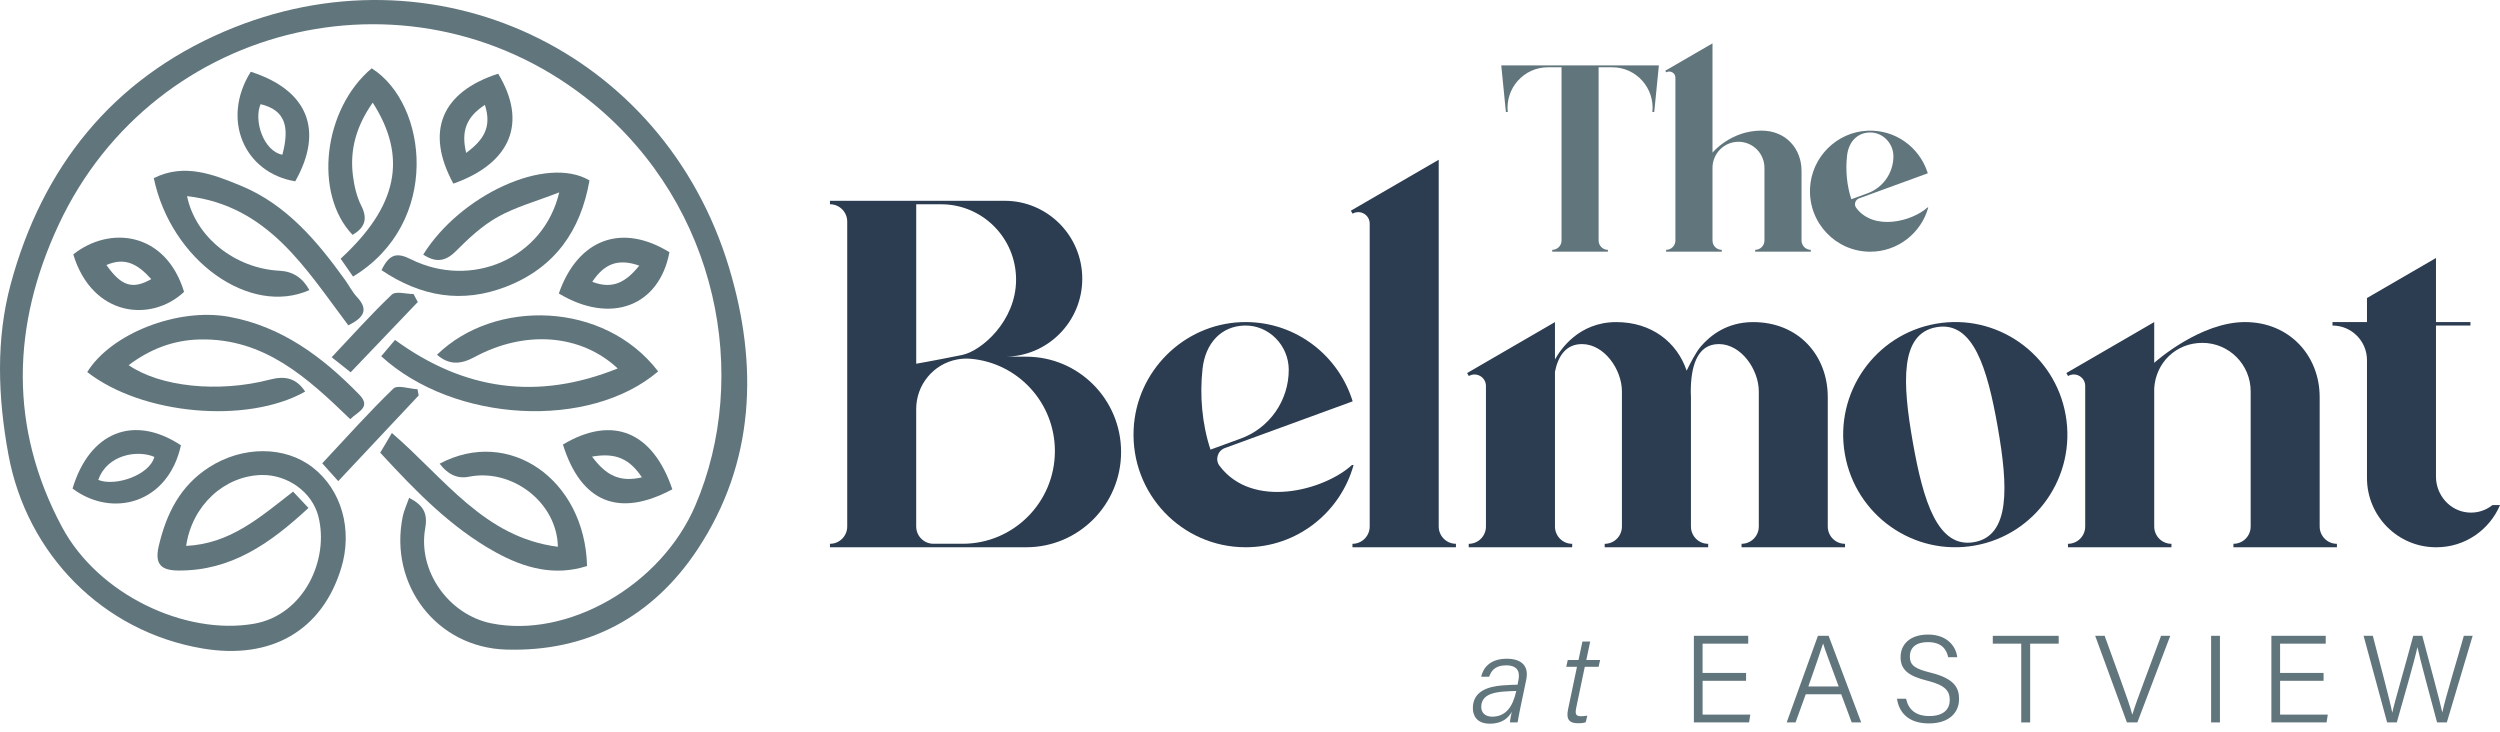 <?xml version="1.0" encoding="UTF-8"?> <svg xmlns="http://www.w3.org/2000/svg" width="246" height="72" viewBox="0 0 246 72" fill="none"><path d="M18.317 53.716C22.633 53.512 25.54 50.941 28.841 48.375C29.302 48.863 29.747 49.338 30.354 49.982C26.541 53.521 22.701 56.185 17.538 56.139C15.901 56.124 15.191 55.563 15.62 53.736C16.372 50.531 17.734 47.804 20.577 45.98C23.88 43.861 28.037 43.862 30.786 46.009C33.616 48.217 34.72 52.129 33.576 55.892C31.705 62.045 26.695 64.954 19.935 63.811C10.118 62.152 2.632 54.541 0.826 44.722C-0.211 39.077 -0.416 33.394 1.056 27.946C4.159 16.461 11.047 7.82 22.093 3.092C42.592 -5.683 65.284 4.886 71.744 26.348C74.618 35.896 74.317 45.507 68.606 54.106C64.225 60.7 57.812 64.17 49.779 63.918C42.943 63.702 38.254 57.522 39.63 50.825C39.749 50.244 40.013 49.691 40.261 48.984C41.621 49.704 42.114 50.455 41.841 51.98C41.087 56.196 44.161 60.484 48.333 61.333C55.803 62.852 65.031 57.671 68.422 49.737C73.865 37.006 70.71 20.336 58.385 10.204C41.119 -3.989 15.237 1.82 5.763 22.13C1.153 32.011 0.874 42.078 6.094 51.847C9.667 58.532 18.24 62.539 24.978 61.379C29.928 60.526 32.418 55.04 31.325 50.805C30.702 48.384 28.259 46.69 25.753 46.74C22.093 46.814 18.901 49.712 18.317 53.714V53.716Z" fill="#61757C"></path><path d="M34.467 41.246C30.264 37.19 26.024 33.267 19.675 33.403C17.067 33.458 14.777 34.342 12.66 35.929C15.721 38.057 21.502 38.678 26.543 37.354C28.066 36.954 29.157 37.209 30.029 38.534C24.283 41.76 13.971 40.813 8.585 36.61C10.919 32.828 17.473 30.255 22.514 31.168C27.734 32.114 31.749 35.132 35.345 38.821C36.591 40.099 35.165 40.515 34.467 41.246Z" fill="#61757C"></path><path d="M60.783 36.253C57.174 32.882 51.688 32.44 46.698 35.132C45.298 35.886 44.178 35.92 42.999 34.909C48.663 29.38 59.458 29.621 64.762 36.546C58.015 42.301 44.711 41.633 37.51 35.054C37.92 34.57 38.334 34.08 38.87 33.449C45.67 38.413 52.897 39.431 60.783 36.255V36.253Z" fill="#61757C"></path><path d="M34.274 32.013C30.053 26.412 26.391 20.228 18.406 19.298C19.242 23.37 23.17 26.423 27.505 26.64C28.81 26.705 29.79 27.341 30.444 28.546C24.576 31.146 16.834 25.641 15.133 17.53C18.146 16.019 21.02 17.168 23.733 18.289C28.183 20.13 31.206 23.72 33.952 27.543C34.351 28.099 34.663 28.73 35.125 29.224C36.287 30.462 35.82 31.249 34.274 32.015V32.013Z" fill="#61757C"></path><path d="M43.263 45.626C50.093 41.99 57.551 47.169 57.766 55.695C54.571 56.728 51.583 55.891 48.797 54.357C44.359 51.914 40.882 48.3 37.414 44.544C37.621 44.196 37.788 43.919 37.953 43.639C38.129 43.341 38.305 43.041 38.56 42.605C43.753 47.066 47.65 52.889 54.895 53.801C54.811 49.424 50.375 46.062 46.137 46.911C45.033 47.133 44.074 46.704 43.261 45.624L43.263 45.626Z" fill="#61757C"></path><path d="M37.539 26.585C38.323 24.97 39.057 24.823 40.441 25.514C46.343 28.456 53.482 25.488 55.029 18.93C52.754 19.812 50.753 20.357 48.993 21.34C47.466 22.192 46.117 23.446 44.869 24.702C43.788 25.792 42.833 25.827 41.645 25.052C45.261 19.232 53.718 15.238 58.006 17.751C57.144 22.702 54.595 26.346 49.82 28.202C45.472 29.892 41.423 29.198 37.539 26.583V26.585Z" fill="#61757C"></path><path d="M34.74 27.213C34.273 26.541 33.891 25.992 33.519 25.455C39.093 20.334 40.149 15.52 36.676 10.098C35.09 12.364 34.401 14.682 34.727 17.276C34.854 18.287 35.092 19.34 35.547 20.237C36.227 21.581 35.864 22.417 34.694 23.113C30.83 19.073 31.803 10.724 36.575 6.723C42.116 10.214 43.434 21.953 34.74 27.211V27.213Z" fill="#61757C"></path><path d="M33.281 47.342C32.667 46.657 32.262 46.206 31.708 45.589C34.032 43.108 36.283 40.58 38.71 38.234C39.11 37.847 40.274 38.26 41.086 38.304C41.122 38.507 41.161 38.711 41.197 38.913C38.611 41.668 36.025 44.422 33.283 47.342H33.281Z" fill="#61757C"></path><path d="M34.502 36.632C33.651 35.956 33.131 35.544 32.636 35.152C34.634 33.036 36.516 30.927 38.558 28.986C38.943 28.621 39.966 28.934 40.693 28.934C40.831 29.196 40.968 29.457 41.108 29.719C38.917 32.011 36.727 34.305 34.502 36.634V36.632Z" fill="#61757C"></path><path d="M54.987 28.877C60.106 31.961 64.879 30.128 65.871 24.818C61.21 21.94 56.879 23.477 54.987 28.877ZM58.277 27.729C59.434 26.011 60.742 25.379 62.905 26.138C61.575 27.776 60.295 28.502 58.277 27.729Z" fill="#61757C"></path><path d="M7.139 48.075C11.025 50.989 16.537 49.577 17.805 43.816C13.166 40.756 8.813 42.494 7.139 48.075ZM9.672 47.224C10.519 44.753 13.498 44.234 15.188 44.958C14.713 46.77 11.324 47.898 9.672 47.224Z" fill="#61757C"></path><path d="M7.211 25.033C9.084 31.201 14.905 31.744 18.113 28.717C16.302 22.802 10.803 22.179 7.211 25.033ZM10.473 26.079C12.416 25.223 13.681 26.134 14.885 27.465C13.052 28.505 11.943 28.169 10.473 26.079Z" fill="#61757C"></path><path d="M55.392 43.743C57.17 49.422 60.88 50.978 66.159 48.145C64.216 42.434 60.249 40.845 55.392 43.743ZM58.259 44.93C60.631 44.514 61.959 45.175 63.166 46.97C61.017 47.465 59.668 46.828 58.259 44.93Z" fill="#61757C"></path><path d="M24.675 7.062C21.733 11.749 24.034 17.011 29.052 17.842C31.882 12.841 30.308 8.859 24.675 7.062ZM27.784 15.225C25.898 14.863 24.952 11.814 25.643 10.249C28.062 10.836 28.526 12.453 27.784 15.225Z" fill="#61757C"></path><path d="M49.019 7.253C43.441 9.052 41.812 12.939 44.612 18.07C50.309 16.048 51.911 12.029 49.019 7.253ZM45.873 15.049C45.36 12.933 45.861 11.523 47.714 10.32C48.438 12.578 47.523 13.808 45.873 15.049Z" fill="#61757C"></path><path d="M149.621 69.557C149.526 70.025 149.372 70.813 149.331 71.087H148.571C148.593 70.844 148.67 70.445 148.756 70.049C148.45 70.581 147.887 71.21 146.6 71.21C145.313 71.21 144.929 70.412 144.929 69.677C144.929 67.907 146.62 67.552 147.797 67.445C148.479 67.386 149.045 67.386 149.326 67.374L149.416 66.91C149.542 66.278 149.482 65.47 148.197 65.47C147.069 65.47 146.725 66.057 146.531 66.593H145.746C145.948 65.709 146.624 64.82 148.272 64.82C149.645 64.82 150.475 65.466 150.182 66.886L149.623 69.557H149.621ZM149.201 67.994C148.899 68.005 148.466 68 147.87 68.057C146.848 68.152 145.755 68.408 145.755 69.574C145.755 70.08 146.096 70.52 146.829 70.52C148.25 70.52 148.869 69.423 149.176 68.092L149.199 67.994H149.201Z" fill="#61757C"></path><path d="M154.269 64.943H155.325L155.71 63.126H156.476L156.093 64.943H157.451L157.301 65.614H155.943L155.116 69.568C154.982 70.2 155.008 70.476 155.556 70.476C155.73 70.476 156 70.463 156.192 70.419L156.036 71.067C155.78 71.159 155.518 71.168 155.276 71.168C154.431 71.168 154.086 70.8 154.297 69.8L155.175 65.612H154.119L154.269 64.942V64.943Z" fill="#61757C"></path><path d="M171.816 66.991H167.536V70.316H172.229L172.11 71.087H166.678V62.563H172.025V63.334H167.534V66.219H171.814V66.991H171.816Z" fill="#61757C"></path><path d="M177.685 68.316L176.681 71.087H175.81L178.884 62.563H179.936L183.142 71.087H182.207L181.177 68.316H177.685ZM180.926 67.545C180.043 65.144 179.575 63.938 179.399 63.332H179.386C179.179 64.013 178.657 65.492 177.942 67.545H180.926Z" fill="#61757C"></path><path d="M187.556 68.76C187.8 69.843 188.526 70.459 189.845 70.459C191.293 70.459 191.856 69.751 191.856 68.88C191.856 68.009 191.435 67.423 189.644 66.981C187.756 66.514 187.017 65.882 187.017 64.667C187.017 63.452 187.882 62.441 189.735 62.441C191.588 62.441 192.479 63.599 192.591 64.671H191.702C191.528 63.828 190.989 63.185 189.697 63.185C188.559 63.185 187.932 63.71 187.932 64.597C187.932 65.485 188.454 65.816 189.983 66.192C192.386 66.786 192.771 67.742 192.771 68.795C192.771 70.104 191.814 71.185 189.799 71.185C187.671 71.185 186.832 69.975 186.665 68.756H187.556V68.76Z" fill="#61757C"></path><path d="M198.891 63.336H196.09V62.565H202.575V63.336H199.767V71.089H198.889V63.336H198.891Z" fill="#61757C"></path><path d="M209.289 71.087L206.166 62.563H207.097L208.677 66.926C209.134 68.198 209.625 69.55 209.808 70.296H209.832C210.013 69.633 210.549 68.217 211.009 66.97L212.649 62.563H213.553L210.316 71.087H209.289Z" fill="#61757C"></path><path d="M218.441 62.563V71.087H217.574V62.563H218.441Z" fill="#61757C"></path><path d="M228.642 66.991H224.362V70.316H229.054L228.935 71.087H223.504V62.563H228.851V63.334H224.36V66.219H228.64V66.991H228.642Z" fill="#61757C"></path><path d="M234.894 71.087L232.577 62.563H233.486C234.097 64.945 235.217 69.123 235.393 70.111H235.405C235.592 69.18 236.883 64.781 237.46 62.563H238.353C238.888 64.566 240.157 69.264 240.316 70.084H240.329C240.598 68.758 241.913 64.468 242.442 62.563H243.309L240.767 71.087H239.808C239.271 69.101 238.052 64.56 237.88 63.697H237.867C237.633 64.879 236.421 69.04 235.844 71.087H234.894Z" fill="#61757C"></path><path d="M163.234 6.438L162.778 11.02H162.595C162.838 8.667 161.002 6.62 158.648 6.62H157.303V23.667C157.303 24.173 157.712 24.584 158.216 24.584V24.766H152.742V24.584C153.247 24.584 153.655 24.173 153.655 23.667V6.62H152.31C149.955 6.62 148.118 8.667 148.362 11.02H148.18L147.724 6.438H163.234Z" fill="#61757C"></path><path d="M169.422 24.584V24.766H163.947V24.584C164.451 24.584 164.86 24.173 164.86 23.667V7.645C164.86 7.178 164.356 6.887 163.955 7.119L163.863 6.96L168.51 4.267V23.669C168.51 24.175 168.918 24.586 169.422 24.586V24.584ZM178.182 24.584V24.766H172.709V24.584C173.213 24.584 173.622 24.173 173.622 23.667V16.518C173.622 15.1 172.478 13.951 171.067 13.951C169.655 13.951 168.511 15.1 168.511 16.518V15.014C168.511 15.014 170.295 12.852 173.321 12.852C175.737 12.852 177.271 14.629 177.271 16.82V23.667C177.271 24.173 177.68 24.584 178.184 24.584H178.182Z" fill="#61757C"></path><path d="M189.743 20.414C189.046 22.925 186.753 24.768 184.031 24.768C180.66 24.768 177.948 21.945 178.107 18.526C178.248 15.459 180.739 12.979 183.795 12.86C186.496 12.753 188.813 14.465 189.638 16.875C189.658 16.932 189.677 16.991 189.695 17.05L182.931 19.521C182.55 19.661 182.405 20.13 182.651 20.456C184.389 22.772 188.166 21.776 189.662 20.414H189.745H189.743ZM182.171 19.604L183.776 19.016C185.298 18.46 186.311 17.008 186.311 15.38C186.311 14.095 185.265 13.012 183.985 13.036C182.746 13.06 181.899 13.96 181.749 15.328C181.593 16.722 181.72 18.247 182.171 19.604Z" fill="#61757C"></path><path d="M110.315 44.475C110.315 49.653 106.136 53.85 100.981 53.85H81.669V53.51C82.606 53.51 83.367 52.748 83.367 51.807V21.804C83.367 20.863 82.606 20.099 81.669 20.099V19.758H98.859C103.076 19.758 106.495 23.192 106.495 27.428C106.495 31.665 103.076 35.099 98.859 35.099H100.981C106.136 35.099 110.315 39.296 110.315 44.474V44.475ZM90.154 35.791C90.154 35.791 91.672 35.533 94.671 34.929C96.546 34.552 99.982 31.61 99.982 27.515C99.982 23.42 96.678 20.101 92.601 20.101H90.156V35.793L90.154 35.791ZM103.802 44.389C103.802 39.618 100.157 35.704 95.51 35.303C95.065 35.264 94.615 35.29 94.176 35.373C91.842 35.815 90.154 37.864 90.154 40.248V51.803C90.154 52.744 90.913 53.506 91.85 53.506H94.722C99.737 53.506 103.801 49.422 103.801 44.387L103.802 44.389Z" fill="#2C3C51"></path><path d="M133.194 45.751C131.898 50.422 127.633 53.85 122.57 53.85C116.301 53.85 111.255 48.601 111.55 42.24C111.816 36.536 116.446 31.923 122.128 31.7C127.154 31.503 131.464 34.686 132.998 39.167C133.034 39.274 133.069 39.383 133.102 39.492L120.523 44.091C119.813 44.35 119.546 45.227 119.998 45.832C123.23 50.141 130.256 48.287 133.038 45.753H133.192L133.194 45.751ZM119.111 44.243L122.099 43.152C124.929 42.117 126.813 39.414 126.813 36.389C126.813 33.999 124.867 31.987 122.489 32.033C120.184 32.077 118.611 33.751 118.329 36.293C118.041 38.886 118.275 41.721 119.113 44.243H119.111Z" fill="#2C3C51"></path><path d="M143.264 53.85H133.082V53.51C134.019 53.51 134.778 52.748 134.778 51.807V22.004C134.778 21.135 133.841 20.592 133.093 21.027L132.924 20.732L141.569 15.719V51.805C141.569 52.746 142.328 53.508 143.264 53.508V53.85Z" fill="#2C3C51"></path><path d="M181.551 53.51V53.85H171.369V53.51C172.306 53.51 173.066 52.748 173.066 51.807V38.51C173.066 36.378 171.34 33.856 169.133 33.856C166.926 33.856 166.372 36.198 166.372 38.547V38.543C166.382 38.718 166.389 38.895 166.389 39.074V51.809C166.389 52.749 167.148 53.512 168.084 53.512V53.852H157.902V53.512C158.839 53.512 159.598 52.749 159.598 51.809V38.512C159.598 36.38 157.873 33.858 155.664 33.858C154.081 33.858 153.314 35.045 153.008 36.583V51.809C153.008 52.749 153.767 53.512 154.704 53.512V53.852H144.522V53.512C145.458 53.512 146.217 52.749 146.217 51.809V37.98C146.217 37.111 145.28 36.568 144.533 37.002L144.364 36.708L153.008 31.694V35.375C153.538 34.406 155.349 31.694 159.041 31.694C162.527 31.694 165.021 33.681 165.967 36.474C166.305 35.774 166.875 34.664 167.351 34.104C168.304 32.987 169.958 31.694 172.505 31.694C177 31.694 179.852 34.997 179.852 39.074V51.809C179.852 52.749 180.611 53.512 181.549 53.512L181.551 53.51Z" fill="#2C3C51"></path><path d="M194.314 53.681C188.315 54.743 182.594 50.721 181.537 44.694C180.479 38.669 184.486 32.92 190.483 31.858C196.482 30.796 202.205 34.821 203.263 40.846C204.32 46.873 200.313 52.619 194.314 53.681ZM196.578 42.03C195.551 36.19 194.155 31.554 190.542 32.195C186.931 32.834 187.195 37.671 188.221 43.511C189.248 49.351 190.679 53.979 194.255 53.346C197.832 52.713 197.602 47.87 196.578 42.03Z" fill="#2C3C51"></path><path d="M229.952 53.51V53.85H219.77V53.51C220.707 53.51 221.466 52.748 221.466 51.807V38.51C221.466 35.876 219.338 33.738 216.715 33.738C214.092 33.738 212.134 35.708 211.975 38.197V51.807C211.975 52.748 212.734 53.51 213.67 53.51V53.85H203.488V53.51C204.425 53.51 205.184 52.748 205.184 51.807V37.978C205.184 37.109 204.247 36.566 203.499 37L203.33 36.706L211.975 31.692V35.702C212.209 35.494 216.537 31.692 220.909 31.692C225.28 31.692 228.255 34.995 228.255 39.072V51.807C228.255 52.748 229.016 53.51 229.952 53.51Z" fill="#2C3C51"></path><path d="M245.256 49.701H246C244.966 52.14 242.56 53.85 239.755 53.85C239.737 53.85 239.718 53.85 239.7 53.85C235.952 53.85 232.911 50.8 232.911 47.035V35.443C232.911 33.559 231.391 32.033 229.518 32.033V31.692H232.911V29.325L239.7 25.388V31.692H243.093V32.033H239.7V46.897C239.7 48.719 241.069 50.29 242.877 50.431C243.778 50.503 244.612 50.216 245.256 49.702V49.701Z" fill="#2C3C51"></path></svg> 